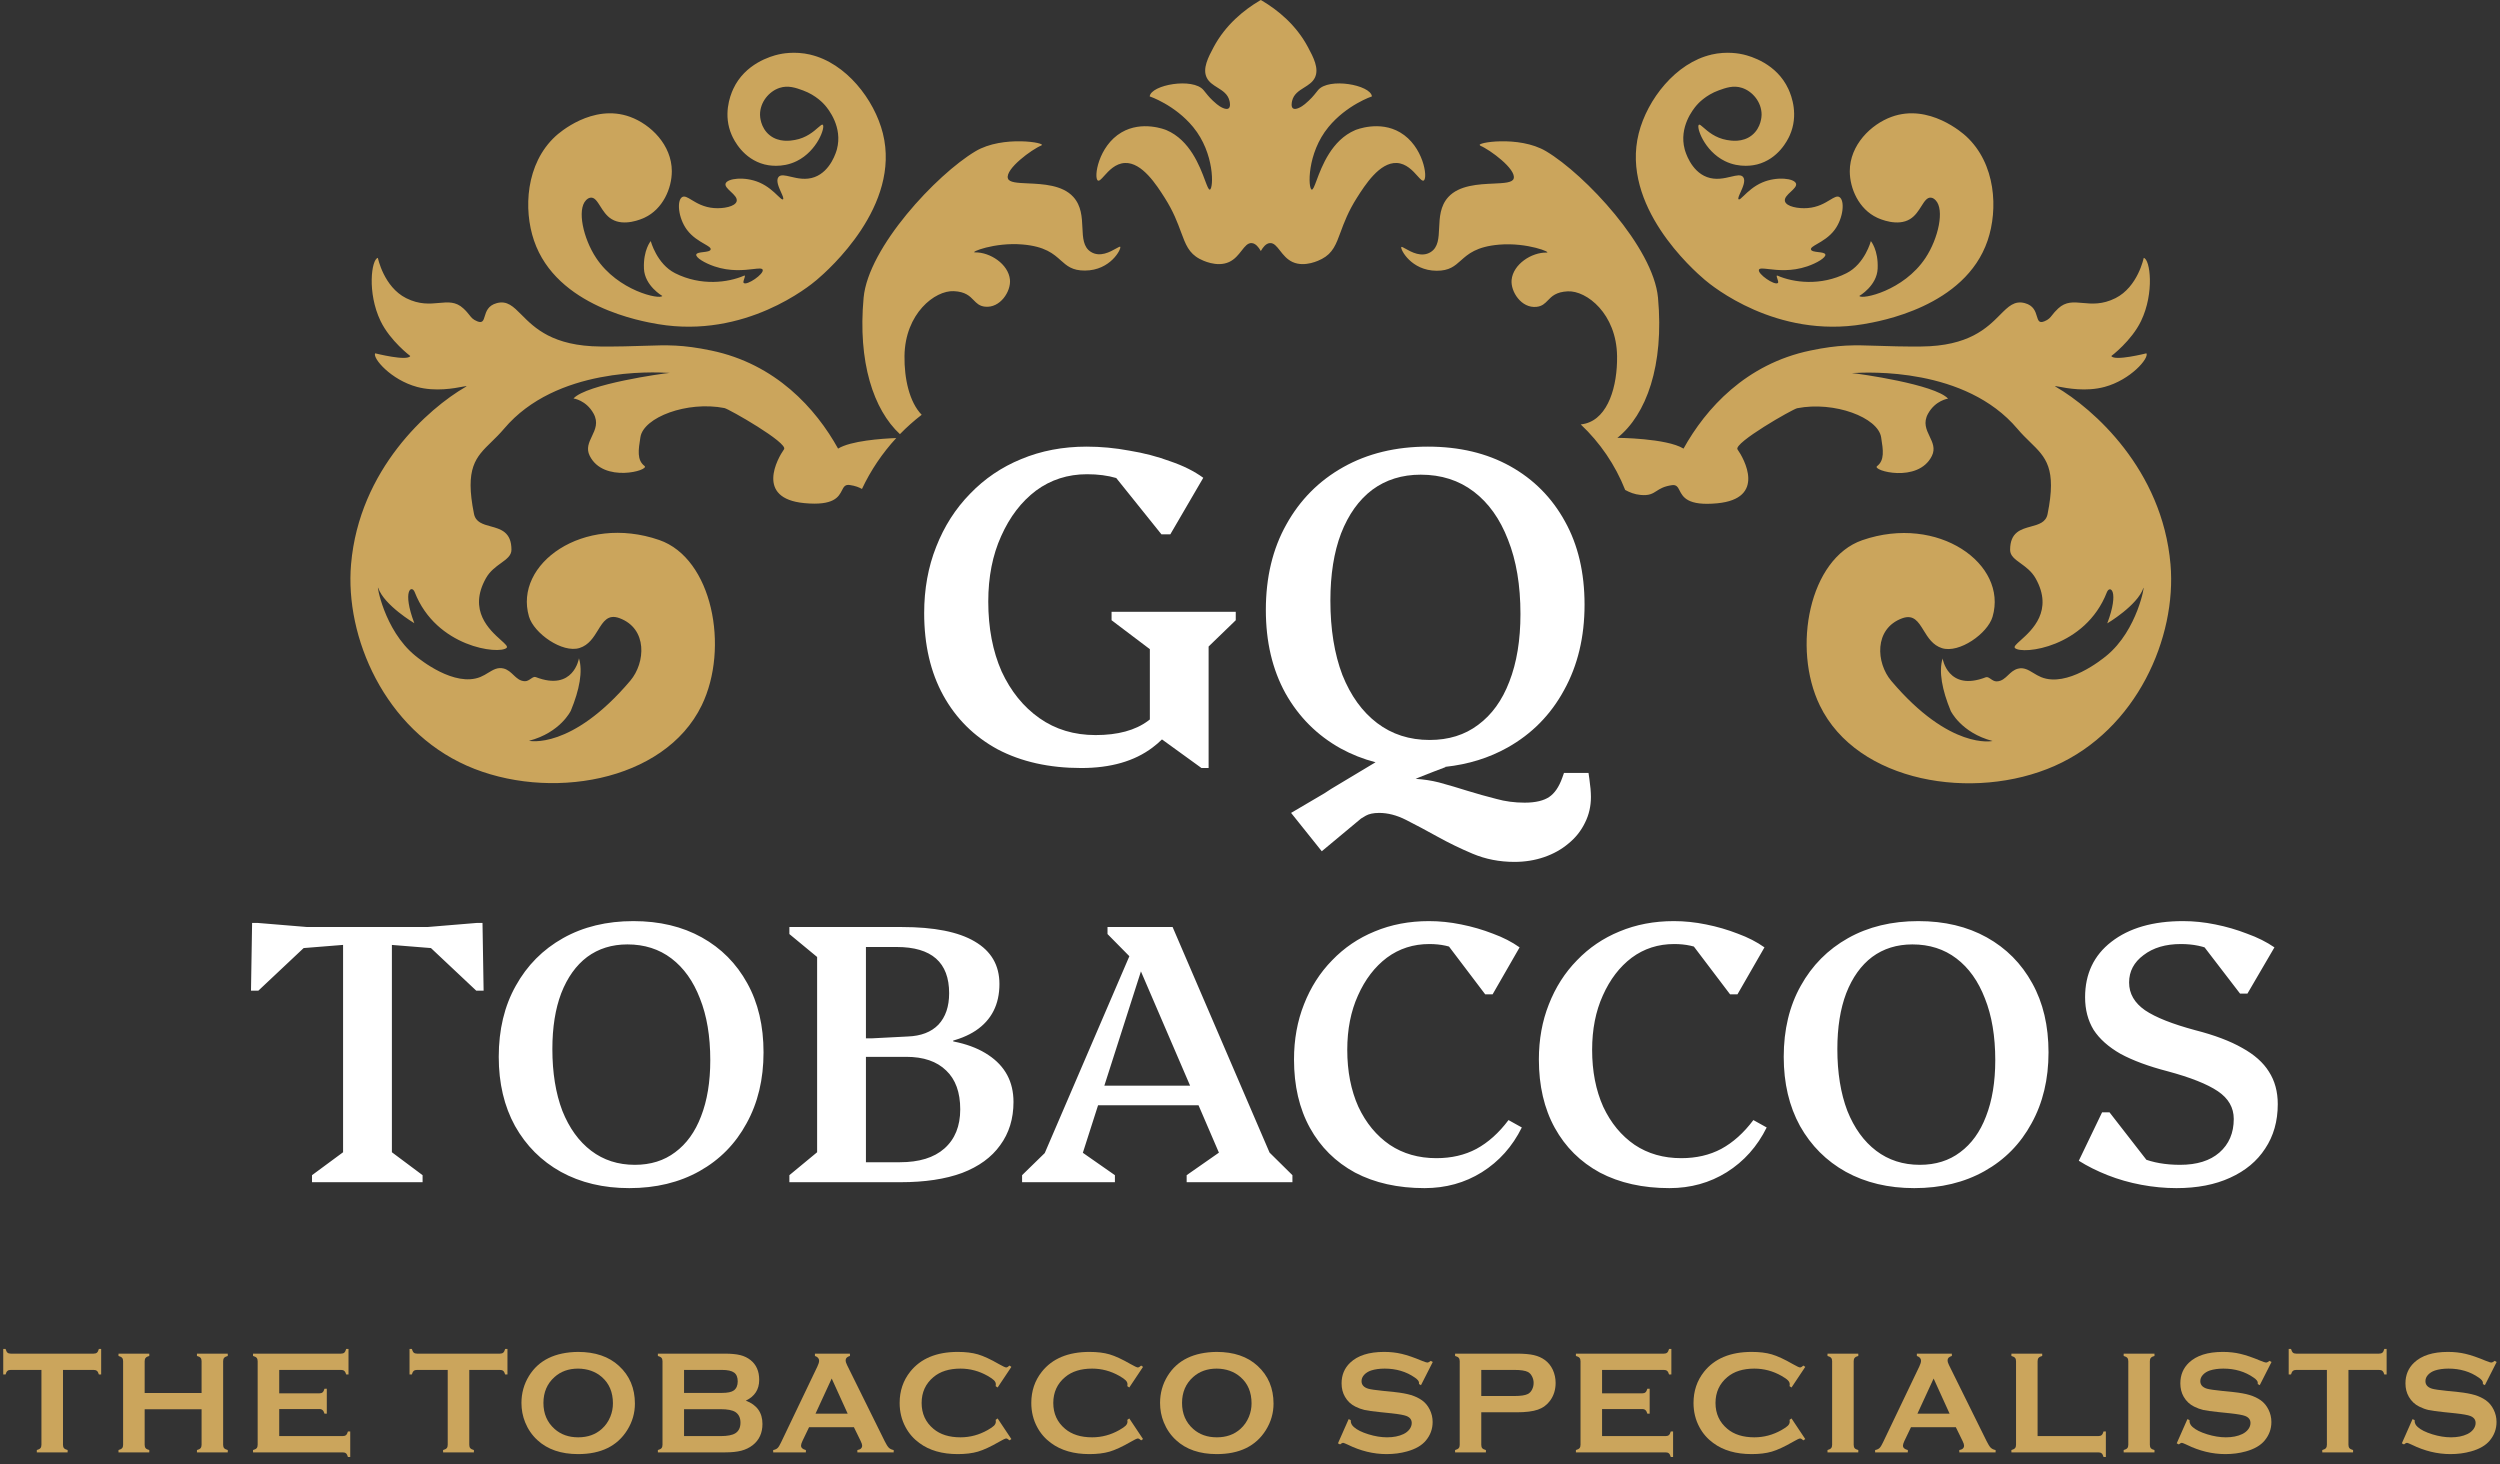 <svg width="169" height="99" viewBox="0 0 169 99" fill="none" xmlns="http://www.w3.org/2000/svg">
<rect x="0" y="0" width="169" height="99" fill="#333333" stroke="none"/>
<path d="M4.258 92.606V97.666C4.258 97.768 4.28 97.844 4.326 97.896C4.372 97.948 4.453 97.991 4.571 98.023V98.18H2.488V98.023C2.605 97.991 2.687 97.948 2.732 97.896C2.778 97.844 2.801 97.768 2.801 97.666V92.606H0.728C0.63 92.606 0.555 92.629 0.503 92.675C0.451 92.717 0.408 92.797 0.376 92.914H0.219V91.189H0.376C0.412 91.309 0.454 91.392 0.503 91.438C0.555 91.484 0.63 91.506 0.728 91.506H6.326C6.427 91.506 6.503 91.484 6.556 91.438C6.608 91.392 6.65 91.309 6.683 91.189H6.839V92.914H6.683C6.65 92.797 6.608 92.717 6.556 92.675C6.503 92.629 6.427 92.606 6.326 92.606H4.258Z" fill="#CBA55C"/>
<path d="M13.627 95.266H9.779V97.671C9.779 97.769 9.802 97.846 9.848 97.901C9.897 97.953 9.978 97.994 10.092 98.023V98.18H8.01V98.023C8.127 97.991 8.208 97.948 8.254 97.896C8.3 97.844 8.322 97.769 8.322 97.671V92.015C8.322 91.917 8.3 91.842 8.254 91.79C8.208 91.738 8.127 91.695 8.01 91.663V91.506H10.092V91.663C9.975 91.692 9.893 91.734 9.848 91.79C9.802 91.842 9.779 91.917 9.779 92.015V94.166H13.627V92.015C13.627 91.917 13.604 91.842 13.559 91.79C13.513 91.734 13.431 91.692 13.314 91.663V91.506H15.397V91.663C15.28 91.695 15.198 91.738 15.152 91.79C15.107 91.842 15.084 91.917 15.084 92.015V97.671C15.084 97.769 15.107 97.844 15.152 97.896C15.198 97.948 15.28 97.991 15.397 98.023V98.18H13.314V98.023C13.428 97.994 13.508 97.953 13.554 97.901C13.603 97.846 13.627 97.769 13.627 97.671V95.266Z" fill="#CBA55C"/>
<path d="M18.875 95.251V97.08H23.168C23.265 97.08 23.34 97.057 23.392 97.011C23.445 96.966 23.487 96.884 23.52 96.767H23.676V98.493H23.52C23.487 98.375 23.445 98.294 23.392 98.248C23.34 98.203 23.265 98.18 23.168 98.18H17.105V98.023C17.223 97.991 17.304 97.948 17.35 97.896C17.395 97.844 17.418 97.768 17.418 97.666V92.02C17.418 91.919 17.395 91.842 17.35 91.79C17.304 91.738 17.223 91.695 17.105 91.663V91.506H23.05C23.148 91.506 23.223 91.484 23.275 91.438C23.327 91.389 23.37 91.306 23.402 91.189H23.559V92.914H23.402C23.37 92.8 23.327 92.72 23.275 92.675C23.223 92.629 23.148 92.606 23.05 92.606H18.875V94.19H21.584C21.681 94.19 21.756 94.168 21.808 94.122C21.861 94.076 21.903 93.995 21.936 93.877H22.092V95.564H21.936C21.903 95.45 21.861 95.37 21.808 95.325C21.756 95.276 21.681 95.251 21.584 95.251H18.875Z" fill="#CBA55C"/>
<path d="M31.723 92.606V97.666C31.723 97.768 31.745 97.844 31.791 97.896C31.837 97.948 31.918 97.991 32.035 98.023V98.18H29.953V98.023C30.07 97.991 30.151 97.948 30.197 97.896C30.243 97.844 30.266 97.768 30.266 97.666V92.606H28.193C28.095 92.606 28.02 92.629 27.968 92.675C27.916 92.717 27.873 92.797 27.841 92.914H27.684V91.189H27.841C27.877 91.309 27.919 91.392 27.968 91.438C28.02 91.484 28.095 91.506 28.193 91.506H33.791C33.892 91.506 33.968 91.484 34.02 91.438C34.073 91.392 34.115 91.309 34.148 91.189H34.304V92.914H34.148C34.115 92.797 34.073 92.717 34.02 92.675C33.968 92.629 33.892 92.606 33.791 92.606H31.723Z" fill="#CBA55C"/>
<path d="M39.073 91.389C40.236 91.389 41.159 91.704 41.84 92.332C42.56 92.991 42.92 93.842 42.92 94.885C42.92 95.523 42.748 96.12 42.402 96.674C41.728 97.756 40.621 98.297 39.083 98.297C37.929 98.297 37.011 97.983 36.33 97.354C35.965 97.018 35.688 96.615 35.499 96.146C35.333 95.732 35.25 95.297 35.25 94.841C35.25 94.172 35.421 93.561 35.763 93.007C36.418 91.948 37.521 91.409 39.073 91.389ZM39.078 92.518C38.442 92.518 37.913 92.707 37.489 93.085C36.987 93.532 36.736 94.117 36.736 94.841C36.736 95.564 36.987 96.149 37.489 96.596C37.913 96.974 38.445 97.163 39.087 97.163C39.73 97.163 40.261 96.974 40.681 96.596C40.932 96.371 41.125 96.096 41.258 95.77C41.376 95.48 41.434 95.18 41.434 94.87C41.434 94.114 41.183 93.519 40.681 93.085C40.254 92.714 39.72 92.525 39.078 92.518Z" fill="#CBA55C"/>
<path d="M50.417 94.684C51.167 94.968 51.542 95.493 51.542 96.258C51.542 96.868 51.324 97.346 50.887 97.691C50.665 97.864 50.408 97.989 50.114 98.067C49.824 98.142 49.464 98.18 49.034 98.18H44.472V98.023C44.59 97.991 44.671 97.948 44.717 97.896C44.762 97.844 44.785 97.768 44.785 97.666V92.02C44.785 91.919 44.762 91.842 44.717 91.79C44.671 91.738 44.59 91.695 44.472 91.663V91.506H48.99C49.423 91.506 49.772 91.539 50.036 91.604C50.3 91.669 50.532 91.78 50.73 91.936C51.125 92.246 51.322 92.693 51.322 93.276C51.322 93.928 51.02 94.397 50.417 94.684ZM46.242 94.161H48.799C49.187 94.161 49.458 94.104 49.611 93.99C49.783 93.859 49.87 93.657 49.87 93.384C49.87 93.103 49.788 92.904 49.625 92.787C49.462 92.667 49.187 92.606 48.799 92.606H46.242V94.161ZM46.242 97.08H48.716C49.176 97.08 49.507 97.016 49.709 96.889C49.94 96.743 50.056 96.503 50.056 96.171C50.056 95.841 49.94 95.602 49.709 95.452C49.51 95.325 49.179 95.261 48.716 95.261H46.242V97.08Z" fill="#CBA55C"/>
<path d="M57.724 96.478H54.693L54.243 97.417C54.181 97.548 54.15 97.65 54.15 97.725C54.15 97.869 54.259 97.968 54.477 98.023V98.18H52.267V98.023C52.398 97.997 52.497 97.952 52.566 97.886C52.634 97.821 52.712 97.694 52.8 97.505L55.255 92.376C55.333 92.214 55.372 92.083 55.372 91.985C55.372 91.835 55.278 91.728 55.089 91.663V91.506H57.455V91.663C57.263 91.718 57.166 91.814 57.166 91.951C57.166 92.046 57.197 92.153 57.259 92.274L59.802 97.417C59.909 97.636 60.004 97.785 60.085 97.867C60.167 97.945 60.276 97.997 60.413 98.023V98.18H57.958V98.023C58.173 97.988 58.281 97.886 58.281 97.72C58.281 97.652 58.248 97.551 58.183 97.417L57.724 96.478ZM57.303 95.564L56.223 93.188L55.128 95.564H57.303Z" fill="#CBA55C"/>
<path d="M67.44 95.887L68.369 97.28L68.242 97.368C68.151 97.284 68.076 97.241 68.017 97.241C67.959 97.241 67.794 97.319 67.523 97.476C66.963 97.799 66.49 98.017 66.106 98.131C65.724 98.242 65.269 98.297 64.742 98.297C63.689 98.297 62.825 98.048 62.15 97.549C61.753 97.259 61.44 96.899 61.212 96.469C60.948 95.977 60.816 95.434 60.816 94.841C60.816 94.032 61.052 93.33 61.525 92.733C62.235 91.837 63.309 91.389 64.746 91.389C65.274 91.389 65.728 91.444 66.106 91.555C66.484 91.666 66.956 91.884 67.523 92.21C67.794 92.364 67.959 92.44 68.017 92.44C68.076 92.44 68.151 92.398 68.242 92.313L68.369 92.401L67.44 93.794L67.308 93.706C67.315 93.654 67.318 93.61 67.318 93.574C67.318 93.48 67.277 93.392 67.196 93.31C67.114 93.226 66.969 93.125 66.761 93.007C66.184 92.681 65.573 92.518 64.927 92.518C64.165 92.518 63.557 92.709 63.104 93.09C62.569 93.537 62.302 94.12 62.302 94.841C62.302 95.561 62.569 96.144 63.104 96.591C63.557 96.972 64.165 97.163 64.927 97.163C65.573 97.163 66.184 97 66.761 96.674C66.969 96.557 67.114 96.457 67.196 96.376C67.277 96.291 67.318 96.201 67.318 96.107C67.318 96.071 67.315 96.029 67.308 95.98L67.44 95.887Z" fill="#CBA55C"/>
<path d="M76.34 95.887L77.269 97.28L77.142 97.368C77.051 97.284 76.976 97.241 76.917 97.241C76.859 97.241 76.694 97.319 76.424 97.476C75.863 97.799 75.39 98.017 75.006 98.131C74.624 98.242 74.17 98.297 73.642 98.297C72.589 98.297 71.725 98.048 71.05 97.549C70.653 97.259 70.34 96.899 70.112 96.469C69.848 95.977 69.716 95.434 69.716 94.841C69.716 94.032 69.952 93.33 70.425 92.733C71.135 91.837 72.209 91.389 73.647 91.389C74.174 91.389 74.628 91.444 75.006 91.555C75.384 91.666 75.856 91.884 76.424 92.21C76.694 92.364 76.859 92.44 76.917 92.44C76.976 92.44 77.051 92.398 77.142 92.313L77.269 92.401L76.34 93.794L76.208 93.706C76.215 93.654 76.218 93.61 76.218 93.574C76.218 93.48 76.177 93.392 76.096 93.31C76.014 93.226 75.869 93.125 75.661 93.007C75.084 92.681 74.473 92.518 73.827 92.518C73.065 92.518 72.457 92.709 72.004 93.09C71.469 93.537 71.202 94.12 71.202 94.841C71.202 95.561 71.469 96.144 72.004 96.591C72.457 96.972 73.065 97.163 73.827 97.163C74.473 97.163 75.084 97 75.661 96.674C75.869 96.557 76.014 96.457 76.096 96.376C76.177 96.291 76.218 96.201 76.218 96.107C76.218 96.071 76.215 96.029 76.208 95.98L76.34 95.887Z" fill="#CBA55C"/>
<path d="M82.243 91.389C83.407 91.389 84.329 91.704 85.011 92.332C85.731 92.991 86.091 93.842 86.091 94.885C86.091 95.523 85.918 96.12 85.573 96.674C84.898 97.756 83.792 98.297 82.253 98.297C81.099 98.297 80.182 97.983 79.501 97.354C79.136 97.018 78.859 96.615 78.67 96.146C78.503 95.732 78.42 95.297 78.42 94.841C78.42 94.172 78.591 93.561 78.934 93.007C79.589 91.948 80.692 91.409 82.243 91.389ZM82.248 92.518C81.613 92.518 81.083 92.707 80.659 93.085C80.157 93.532 79.906 94.117 79.906 94.841C79.906 95.564 80.157 96.149 80.659 96.596C81.083 96.974 81.616 97.163 82.258 97.163C82.9 97.163 83.431 96.974 83.852 96.596C84.103 96.371 84.295 96.096 84.429 95.77C84.546 95.48 84.605 95.18 84.605 94.87C84.605 94.114 84.354 93.519 83.852 93.085C83.425 92.714 82.891 92.525 82.248 92.518Z" fill="#CBA55C"/>
<path d="M96.856 92.069L96.059 93.638L95.922 93.56C95.925 93.527 95.927 93.501 95.927 93.481C95.927 93.371 95.832 93.252 95.644 93.125C95.063 92.72 94.382 92.518 93.6 92.518C93.254 92.518 92.95 92.561 92.686 92.645C92.493 92.711 92.337 92.808 92.216 92.939C92.099 93.069 92.04 93.211 92.04 93.364C92.04 93.615 92.192 93.786 92.495 93.877C92.651 93.923 92.987 93.972 93.502 94.024L94.27 94.102C94.726 94.151 95.094 94.218 95.375 94.303C95.658 94.388 95.909 94.507 96.127 94.66C96.349 94.819 96.523 95.03 96.651 95.29C96.781 95.551 96.846 95.83 96.846 96.126C96.846 96.596 96.695 97.013 96.391 97.378C96.118 97.71 95.692 97.957 95.115 98.116C94.685 98.237 94.224 98.297 93.732 98.297C92.849 98.297 91.977 98.085 91.116 97.662C90.934 97.577 90.825 97.534 90.789 97.534C90.746 97.534 90.68 97.57 90.588 97.642L90.446 97.569L91.17 95.931L91.312 95.999C91.312 96.029 91.312 96.05 91.312 96.063C91.312 96.21 91.382 96.345 91.522 96.469C91.734 96.658 92.061 96.821 92.505 96.958C92.948 97.094 93.368 97.163 93.766 97.163C94.2 97.163 94.57 97.09 94.876 96.943C95.045 96.861 95.181 96.754 95.282 96.62C95.383 96.483 95.433 96.342 95.433 96.195C95.433 95.973 95.314 95.815 95.076 95.721C94.91 95.656 94.574 95.595 94.069 95.54L93.316 95.462C92.811 95.409 92.454 95.361 92.246 95.315C92.037 95.266 91.828 95.189 91.62 95.085C91.323 94.938 91.09 94.718 90.921 94.425C90.767 94.161 90.691 93.858 90.691 93.516C90.691 92.952 90.885 92.486 91.273 92.117C91.781 91.632 92.544 91.389 93.561 91.389C93.988 91.389 94.385 91.433 94.754 91.521C95.122 91.606 95.582 91.764 96.132 91.995C96.322 92.07 96.437 92.108 96.48 92.108C96.548 92.108 96.628 92.07 96.719 91.995L96.856 92.069Z" fill="#CBA55C"/>
<path d="M100.134 95.471V97.671C100.134 97.769 100.156 97.846 100.202 97.901C100.251 97.953 100.332 97.994 100.447 98.023V98.18H98.364V98.023C98.481 97.991 98.563 97.948 98.608 97.896C98.654 97.844 98.677 97.769 98.677 97.671V92.02C98.677 91.919 98.654 91.842 98.608 91.79C98.563 91.738 98.481 91.695 98.364 91.663V91.506H102.529C103.015 91.506 103.4 91.539 103.683 91.604C103.97 91.669 104.223 91.782 104.441 91.941C104.666 92.108 104.842 92.326 104.969 92.597C105.096 92.877 105.16 93.173 105.16 93.486C105.16 93.936 105.039 94.331 104.798 94.669C104.589 94.96 104.312 95.167 103.967 95.29C103.624 95.411 103.145 95.471 102.529 95.471H100.134ZM100.134 94.371H102.358C102.801 94.371 103.113 94.324 103.292 94.23C103.406 94.168 103.497 94.07 103.566 93.936C103.637 93.799 103.673 93.649 103.673 93.486C103.673 93.327 103.637 93.18 103.566 93.046C103.497 92.909 103.406 92.81 103.292 92.748C103.116 92.654 102.805 92.606 102.358 92.606H100.134V94.371Z" fill="#CBA55C"/>
<path d="M108.3 95.251V97.08H112.593C112.691 97.08 112.766 97.057 112.818 97.011C112.87 96.966 112.912 96.884 112.945 96.767H113.101V98.493H112.945C112.912 98.375 112.87 98.294 112.818 98.248C112.766 98.203 112.691 98.18 112.593 98.18H106.531V98.023C106.648 97.991 106.729 97.948 106.775 97.896C106.821 97.844 106.843 97.768 106.843 97.666V92.02C106.843 91.919 106.821 91.842 106.775 91.79C106.729 91.738 106.648 91.695 106.531 91.663V91.506H112.476C112.573 91.506 112.648 91.484 112.701 91.438C112.753 91.389 112.795 91.306 112.828 91.189H112.984V92.914H112.828C112.795 92.8 112.753 92.72 112.701 92.675C112.648 92.629 112.573 92.606 112.476 92.606H108.3V94.19H111.009C111.107 94.19 111.182 94.168 111.234 94.122C111.286 94.076 111.328 93.995 111.361 93.877H111.517V95.564H111.361C111.328 95.45 111.286 95.37 111.234 95.325C111.182 95.276 111.107 95.251 111.009 95.251H108.3Z" fill="#CBA55C"/>
<path d="M121.107 95.887L122.036 97.28L121.909 97.368C121.817 97.284 121.742 97.241 121.684 97.241C121.625 97.241 121.461 97.319 121.19 97.476C120.629 97.799 120.157 98.017 119.772 98.131C119.391 98.242 118.936 98.297 118.408 98.297C117.355 98.297 116.492 98.048 115.817 97.549C115.419 97.259 115.106 96.899 114.878 96.469C114.614 95.977 114.482 95.434 114.482 94.841C114.482 94.032 114.718 93.33 115.191 92.733C115.902 91.837 116.976 91.389 118.413 91.389C118.941 91.389 119.394 91.444 119.772 91.555C120.15 91.666 120.623 91.884 121.19 92.21C121.461 92.364 121.625 92.44 121.684 92.44C121.742 92.44 121.817 92.398 121.909 92.313L122.036 92.401L121.107 93.794L120.975 93.706C120.981 93.654 120.985 93.61 120.985 93.574C120.985 93.48 120.944 93.392 120.862 93.31C120.781 93.226 120.636 93.125 120.427 93.007C119.85 92.681 119.239 92.518 118.594 92.518C117.831 92.518 117.223 92.709 116.77 93.09C116.236 93.537 115.968 94.12 115.968 94.841C115.968 95.561 116.236 96.144 116.77 96.591C117.223 96.972 117.831 97.163 118.594 97.163C119.239 97.163 119.85 97 120.427 96.674C120.636 96.557 120.781 96.457 120.862 96.376C120.944 96.291 120.985 96.201 120.985 96.107C120.985 96.071 120.981 96.029 120.975 95.98L121.107 95.887Z" fill="#CBA55C"/>
<path d="M123.852 97.666V92.015C123.852 91.917 123.829 91.842 123.783 91.79C123.738 91.738 123.656 91.695 123.539 91.663V91.506H125.621V91.663C125.504 91.692 125.423 91.734 125.377 91.79C125.331 91.842 125.309 91.917 125.309 92.015V97.666C125.309 97.768 125.331 97.846 125.377 97.901C125.426 97.953 125.507 97.994 125.621 98.023V98.18H123.539V98.023C123.656 97.991 123.738 97.948 123.783 97.896C123.829 97.844 123.852 97.768 123.852 97.666Z" fill="#CBA55C"/>
<path d="M132.214 96.478H129.183L128.733 97.417C128.671 97.548 128.64 97.65 128.64 97.725C128.64 97.869 128.749 97.968 128.968 98.023V98.18H126.758V98.023C126.888 97.997 126.987 97.952 127.056 97.886C127.124 97.821 127.203 97.694 127.291 97.505L129.745 92.376C129.823 92.214 129.862 92.083 129.862 91.985C129.862 91.835 129.768 91.728 129.579 91.663V91.506H131.945V91.663C131.753 91.718 131.657 91.814 131.657 91.951C131.657 92.046 131.687 92.153 131.749 92.274L134.292 97.417C134.399 97.636 134.494 97.785 134.575 97.867C134.657 97.945 134.766 97.997 134.903 98.023V98.18H132.449V98.023C132.664 97.988 132.771 97.886 132.771 97.72C132.771 97.652 132.739 97.551 132.673 97.417L132.214 96.478ZM131.793 95.564L130.713 93.188L129.618 95.564H131.793Z" fill="#CBA55C"/>
<path d="M137.741 97.08H141.842C141.943 97.08 142.02 97.057 142.072 97.011C142.124 96.966 142.167 96.884 142.199 96.767H142.356V98.493H142.199C142.167 98.375 142.124 98.294 142.072 98.248C142.02 98.203 141.943 98.18 141.842 98.18H135.971V98.023C136.088 97.991 136.169 97.948 136.215 97.896C136.261 97.844 136.284 97.768 136.284 97.666V92.02C136.284 91.919 136.261 91.842 136.215 91.79C136.169 91.738 136.088 91.695 135.971 91.663V91.506H138.053V91.663C137.936 91.692 137.855 91.734 137.809 91.79C137.763 91.842 137.741 91.919 137.741 92.02V97.08Z" fill="#CBA55C"/>
<path d="M143.873 97.666V92.015C143.873 91.917 143.851 91.842 143.805 91.79C143.759 91.738 143.678 91.695 143.56 91.663V91.506H145.643V91.663C145.526 91.692 145.444 91.734 145.399 91.79C145.353 91.842 145.33 91.917 145.33 92.015V97.666C145.33 97.768 145.353 97.846 145.399 97.901C145.448 97.953 145.529 97.994 145.643 98.023V98.18H143.56V98.023C143.678 97.991 143.759 97.948 143.805 97.896C143.851 97.844 143.873 97.768 143.873 97.666Z" fill="#CBA55C"/>
<path d="M153.556 92.069L152.759 93.638L152.622 93.56C152.625 93.527 152.627 93.501 152.627 93.481C152.627 93.371 152.532 93.252 152.343 93.125C151.763 92.72 151.082 92.518 150.3 92.518C149.954 92.518 149.649 92.561 149.385 92.645C149.193 92.711 149.037 92.808 148.916 92.939C148.799 93.069 148.74 93.211 148.74 93.364C148.74 93.615 148.892 93.786 149.195 93.877C149.351 93.923 149.687 93.972 150.202 94.024L150.969 94.102C151.426 94.151 151.794 94.218 152.074 94.303C152.358 94.388 152.609 94.507 152.827 94.66C153.049 94.819 153.223 95.03 153.35 95.29C153.481 95.551 153.546 95.83 153.546 96.126C153.546 96.596 153.394 97.013 153.091 97.378C152.818 97.71 152.392 97.957 151.815 98.116C151.385 98.237 150.924 98.297 150.432 98.297C149.548 98.297 148.676 98.085 147.816 97.662C147.633 97.577 147.524 97.534 147.488 97.534C147.446 97.534 147.379 97.57 147.288 97.642L147.146 97.569L147.87 95.931L148.012 95.999C148.012 96.029 148.012 96.05 148.012 96.063C148.012 96.21 148.082 96.345 148.222 96.469C148.434 96.658 148.761 96.821 149.204 96.958C149.648 97.094 150.068 97.163 150.466 97.163C150.899 97.163 151.269 97.09 151.576 96.943C151.745 96.861 151.88 96.754 151.981 96.62C152.083 96.483 152.133 96.342 152.133 96.195C152.133 95.973 152.014 95.815 151.776 95.721C151.61 95.656 151.274 95.595 150.769 95.54L150.016 95.462C149.511 95.409 149.154 95.361 148.945 95.315C148.737 95.266 148.528 95.189 148.32 95.085C148.023 94.938 147.79 94.718 147.62 94.425C147.467 94.161 147.391 93.858 147.391 93.516C147.391 92.952 147.585 92.486 147.972 92.117C148.481 91.632 149.244 91.389 150.26 91.389C150.687 91.389 151.085 91.433 151.453 91.521C151.822 91.606 152.281 91.764 152.832 91.995C153.021 92.07 153.137 92.108 153.179 92.108C153.248 92.108 153.328 92.07 153.419 91.995L153.556 92.069Z" fill="#CBA55C"/>
<path d="M158.755 92.606V97.666C158.755 97.768 158.778 97.844 158.823 97.896C158.869 97.948 158.95 97.991 159.068 98.023V98.18H156.985V98.023C157.102 97.991 157.184 97.948 157.229 97.896C157.275 97.844 157.298 97.768 157.298 97.666V92.606H155.225C155.127 92.606 155.052 92.629 155 92.675C154.948 92.717 154.905 92.797 154.873 92.914H154.716V91.189H154.873C154.909 91.309 154.951 91.392 155 91.438C155.052 91.484 155.127 91.506 155.225 91.506H160.823C160.924 91.506 161.001 91.484 161.053 91.438C161.105 91.392 161.147 91.309 161.18 91.189H161.336V92.914H161.18C161.147 92.797 161.105 92.717 161.053 92.675C161.001 92.629 160.924 92.606 160.823 92.606H158.755Z" fill="#CBA55C"/>
<path d="M168.775 92.069L167.978 93.638L167.841 93.56C167.844 93.527 167.846 93.501 167.846 93.481C167.846 93.371 167.751 93.252 167.562 93.125C166.982 92.72 166.301 92.518 165.518 92.518C165.173 92.518 164.868 92.561 164.604 92.645C164.412 92.711 164.255 92.808 164.135 92.939C164.017 93.069 163.959 93.211 163.959 93.364C163.959 93.615 164.11 93.786 164.413 93.877C164.57 93.923 164.906 93.972 165.421 94.024L166.188 94.102C166.644 94.151 167.013 94.218 167.293 94.303C167.577 94.388 167.828 94.507 168.046 94.66C168.268 94.819 168.442 95.03 168.569 95.29C168.7 95.551 168.765 95.83 168.765 96.126C168.765 96.596 168.613 97.013 168.31 97.378C168.036 97.71 167.611 97.957 167.034 98.116C166.604 98.237 166.143 98.297 165.65 98.297C164.767 98.297 163.895 98.085 163.035 97.662C162.852 97.577 162.743 97.534 162.707 97.534C162.665 97.534 162.598 97.57 162.507 97.642L162.365 97.569L163.088 95.931L163.23 95.999C163.23 96.029 163.23 96.05 163.23 96.063C163.23 96.21 163.3 96.345 163.441 96.469C163.652 96.658 163.98 96.821 164.423 96.958C164.866 97.094 165.287 97.163 165.685 97.163C166.118 97.163 166.488 97.09 166.794 96.943C166.964 96.861 167.099 96.754 167.2 96.62C167.301 96.483 167.352 96.342 167.352 96.195C167.352 95.973 167.233 95.815 166.995 95.721C166.829 95.656 166.493 95.595 165.988 95.54L165.235 95.462C164.73 95.409 164.373 95.361 164.164 95.315C163.955 95.266 163.747 95.189 163.538 95.085C163.242 94.938 163.009 94.718 162.839 94.425C162.686 94.161 162.609 93.858 162.609 93.516C162.609 92.952 162.803 92.486 163.191 92.117C163.7 91.632 164.462 91.389 165.479 91.389C165.906 91.389 166.304 91.433 166.672 91.521C167.041 91.606 167.5 91.764 168.051 91.995C168.24 92.07 168.356 92.108 168.398 92.108C168.466 92.108 168.546 92.07 168.638 91.995L168.775 92.069Z" fill="#CBA55C"/>
<path d="M21.092 79.917V79.442L23.192 77.892V62.967L24.542 63.767L17.692 64.317V62.667H31.967V64.317L25.117 63.767L26.492 62.967V77.892L28.567 79.442V79.917H21.092ZM16.967 66.967L17.042 62.392H17.442L20.767 62.667L20.842 63.792L17.467 66.967H16.967ZM32.192 66.967L28.817 63.792L28.892 62.667L32.217 62.392H32.617L32.692 66.967H32.192ZM42.54 80.317C40.79 80.317 39.248 79.95 37.915 79.217C36.598 78.484 35.565 77.45 34.815 76.117C34.082 74.784 33.715 73.225 33.715 71.442C33.715 69.609 34.098 68.009 34.865 66.642C35.632 65.259 36.698 64.184 38.065 63.417C39.432 62.65 41.015 62.267 42.815 62.267C44.582 62.267 46.123 62.634 47.44 63.367C48.757 64.1 49.782 65.134 50.515 66.467C51.248 67.784 51.615 69.342 51.615 71.142C51.615 72.959 51.232 74.559 50.465 75.942C49.715 77.325 48.657 78.4 47.29 79.167C45.923 79.934 44.34 80.317 42.54 80.317ZM42.915 78.742C43.982 78.742 44.89 78.459 45.64 77.892C46.407 77.325 46.99 76.517 47.39 75.467C47.807 74.4 48.015 73.134 48.015 71.667C48.015 70.05 47.782 68.659 47.315 67.492C46.865 66.325 46.223 65.425 45.39 64.792C44.557 64.159 43.565 63.842 42.415 63.842C41.365 63.842 40.457 64.125 39.69 64.692C38.94 65.259 38.357 66.075 37.94 67.142C37.54 68.192 37.34 69.45 37.34 70.917C37.34 72.517 37.565 73.909 38.015 75.092C38.482 76.259 39.132 77.159 39.965 77.792C40.798 78.425 41.782 78.742 42.915 78.742ZM57.287 79.917V78.567H60.837C62.137 78.567 63.137 78.259 63.837 77.642C64.554 77.009 64.912 76.125 64.912 74.992C64.912 73.842 64.595 72.967 63.962 72.367C63.329 71.75 62.429 71.442 61.262 71.442H57.537V70.192H62.037C64.104 70.192 65.695 70.567 66.812 71.317C67.945 72.067 68.512 73.125 68.512 74.492C68.512 75.625 68.212 76.6 67.612 77.417C67.029 78.234 66.17 78.859 65.037 79.292C63.904 79.709 62.52 79.917 60.887 79.917H57.287ZM53.362 79.917V79.442L55.237 77.892V64.692L53.362 63.142V62.667H58.537V79.917H53.362ZM63.387 70.692V69.892H64.437V70.692H63.387ZM57.962 70.717V70.242L61.362 70.067C62.262 70.034 62.954 69.767 63.437 69.267C63.92 68.75 64.162 68.042 64.162 67.142C64.162 65.059 62.979 64.017 60.612 64.017H56.887V62.667H60.962C63.145 62.667 64.787 62.992 65.887 63.642C67.004 64.292 67.562 65.25 67.562 66.517C67.562 67.9 67.029 68.95 65.962 69.667C64.912 70.367 63.337 70.717 61.237 70.717H57.962ZM69.093 79.917V79.442L71.143 77.442L69.918 79.592L77.193 62.667H79.268L86.543 79.592L85.318 77.417L87.368 79.442V79.917H80.218V79.442L83.118 77.417V79.592L76.568 64.367H77.543L72.668 79.592L72.468 77.417L75.368 79.442V79.917H69.093ZM73.368 74.717V73.392H82.418V74.717H73.368ZM76.693 64.992L74.868 63.142V62.667H77.718L76.693 64.992ZM96.3 80.317C94.5 80.317 92.933 79.967 91.6 79.267C90.283 78.55 89.266 77.542 88.55 76.242C87.833 74.942 87.475 73.4 87.475 71.617C87.475 70.267 87.7 69.025 88.15 67.892C88.6 66.742 89.233 65.75 90.05 64.917C90.867 64.067 91.825 63.417 92.925 62.967C94.041 62.5 95.266 62.267 96.6 62.267C97.317 62.267 98.041 62.342 98.775 62.492C99.525 62.642 100.242 62.85 100.925 63.117C101.608 63.367 102.208 63.675 102.725 64.042L100.9 67.217H100.4L97.35 63.192H100.025V65.592C99.325 64.409 98.192 63.817 96.625 63.817C95.541 63.817 94.583 64.125 93.75 64.742C92.933 65.359 92.283 66.209 91.8 67.292C91.317 68.359 91.075 69.584 91.075 70.967C91.075 72.417 91.325 73.7 91.825 74.817C92.341 75.917 93.05 76.775 93.95 77.392C94.85 77.992 95.9 78.292 97.1 78.292C98.117 78.292 99.016 78.084 99.8 77.667C100.6 77.234 101.325 76.584 101.975 75.717L102.875 76.217C102.242 77.5 101.342 78.509 100.175 79.242C99.025 79.959 97.733 80.317 96.3 80.317ZM112.853 80.317C111.053 80.317 109.486 79.967 108.153 79.267C106.836 78.55 105.819 77.542 105.103 76.242C104.386 74.942 104.028 73.4 104.028 71.617C104.028 70.267 104.253 69.025 104.703 67.892C105.153 66.742 105.786 65.75 106.603 64.917C107.419 64.067 108.378 63.417 109.478 62.967C110.594 62.5 111.819 62.267 113.153 62.267C113.869 62.267 114.594 62.342 115.328 62.492C116.078 62.642 116.794 62.85 117.478 63.117C118.161 63.367 118.761 63.675 119.278 64.042L117.453 67.217H116.953L113.903 63.192H116.578V65.592C115.878 64.409 114.744 63.817 113.178 63.817C112.094 63.817 111.136 64.125 110.303 64.742C109.486 65.359 108.836 66.209 108.353 67.292C107.869 68.359 107.628 69.584 107.628 70.967C107.628 72.417 107.878 73.7 108.378 74.817C108.894 75.917 109.603 76.775 110.503 77.392C111.403 77.992 112.453 78.292 113.653 78.292C114.669 78.292 115.569 78.084 116.353 77.667C117.153 77.234 117.878 76.584 118.528 75.717L119.428 76.217C118.794 77.5 117.894 78.509 116.728 79.242C115.578 79.959 114.286 80.317 112.853 80.317ZM129.405 80.317C127.655 80.317 126.114 79.95 124.78 79.217C123.464 78.484 122.43 77.45 121.68 76.117C120.947 74.784 120.58 73.225 120.58 71.442C120.58 69.609 120.964 68.009 121.73 66.642C122.497 65.259 123.564 64.184 124.93 63.417C126.297 62.65 127.88 62.267 129.68 62.267C131.447 62.267 132.989 62.634 134.305 63.367C135.622 64.1 136.647 65.134 137.38 66.467C138.114 67.784 138.48 69.342 138.48 71.142C138.48 72.959 138.097 74.559 137.33 75.942C136.58 77.325 135.522 78.4 134.155 79.167C132.789 79.934 131.205 80.317 129.405 80.317ZM129.78 78.742C130.847 78.742 131.755 78.459 132.505 77.892C133.272 77.325 133.855 76.517 134.255 75.467C134.672 74.4 134.88 73.134 134.88 71.667C134.88 70.05 134.647 68.659 134.18 67.492C133.73 66.325 133.089 65.425 132.255 64.792C131.422 64.159 130.43 63.842 129.28 63.842C128.23 63.842 127.322 64.125 126.555 64.692C125.805 65.259 125.222 66.075 124.805 67.142C124.405 68.192 124.205 69.45 124.205 70.917C124.205 72.517 124.43 73.909 124.88 75.092C125.347 76.259 125.997 77.159 126.83 77.792C127.664 78.425 128.647 78.742 129.78 78.742ZM147.127 80.317C146.343 80.317 145.552 80.242 144.752 80.092C143.952 79.942 143.193 79.725 142.477 79.442C141.76 79.159 141.11 78.834 140.527 78.467L142.102 75.192H142.602L145.827 79.342H143.227V76.942C143.56 77.525 144.085 77.975 144.802 78.292C145.535 78.592 146.393 78.742 147.377 78.742C148.51 78.742 149.393 78.467 150.027 77.917C150.677 77.35 151.002 76.592 151.002 75.642C151.002 74.875 150.643 74.25 149.927 73.767C149.21 73.284 148.077 72.834 146.527 72.417C145.243 72.084 144.185 71.692 143.352 71.242C142.535 70.775 141.927 70.234 141.527 69.617C141.143 68.984 140.952 68.25 140.952 67.417C140.952 65.834 141.543 64.584 142.727 63.667C143.927 62.734 145.543 62.267 147.577 62.267C148.293 62.267 149.018 62.342 149.752 62.492C150.502 62.642 151.218 62.85 151.902 63.117C152.602 63.367 153.218 63.675 153.752 64.042L151.927 67.167H151.427L148.377 63.192H151.152L151.052 65.592C150.702 65.009 150.218 64.567 149.602 64.267C148.985 63.967 148.26 63.817 147.427 63.817C146.393 63.817 145.552 64.067 144.902 64.567C144.252 65.05 143.927 65.667 143.927 66.417C143.927 67.167 144.285 67.792 145.002 68.292C145.718 68.775 146.852 69.225 148.402 69.642C149.702 69.975 150.76 70.375 151.577 70.842C152.393 71.292 152.993 71.825 153.377 72.442C153.777 73.059 153.977 73.792 153.977 74.642C153.977 75.792 153.693 76.792 153.127 77.642C152.577 78.492 151.785 79.15 150.752 79.617C149.735 80.084 148.527 80.317 147.127 80.317Z" fill="white"/>
<path d="M67.439 50.654C69.043 51.497 70.929 51.918 73.096 51.918C75.082 51.918 76.686 51.457 77.91 50.534C78.138 50.364 78.352 50.181 78.549 49.984L81.22 51.918H81.702V43.703L83.537 41.928V41.356H75.142V41.928L77.73 43.884V48.635C77.69 48.667 77.65 48.698 77.609 48.728C76.747 49.37 75.563 49.691 74.059 49.691C72.614 49.691 71.35 49.31 70.267 48.548C69.184 47.786 68.331 46.732 67.709 45.388C67.108 44.024 66.807 42.45 66.807 40.664C66.807 38.999 67.097 37.525 67.679 36.241C68.261 34.937 69.043 33.914 70.026 33.171C71.029 32.429 72.183 32.058 73.487 32.058C74.219 32.058 74.876 32.143 75.458 32.314L78.512 36.12H79.114L81.341 32.299C80.739 31.857 79.996 31.486 79.114 31.185C78.251 30.864 77.328 30.624 76.346 30.463C75.383 30.283 74.42 30.192 73.457 30.192C71.852 30.192 70.377 30.473 69.033 31.035C67.709 31.577 66.556 32.359 65.573 33.382C64.59 34.385 63.828 35.579 63.286 36.963C62.744 38.327 62.474 39.822 62.474 41.446C62.474 43.593 62.905 45.449 63.767 47.013C64.63 48.578 65.854 49.792 67.439 50.654Z" fill="white"/>
<path fill-rule="evenodd" clip-rule="evenodd" d="M92.987 51.529C92.148 51.31 91.361 50.998 90.626 50.594C89.041 49.711 87.797 48.468 86.895 46.863C86.012 45.258 85.571 43.382 85.571 41.236C85.571 39.029 86.032 37.103 86.955 35.458C87.878 33.793 89.162 32.499 90.807 31.577C92.451 30.654 94.357 30.192 96.524 30.192C98.65 30.192 100.506 30.634 102.091 31.516C103.675 32.399 104.909 33.643 105.792 35.248C106.675 36.833 107.116 38.708 107.116 40.875C107.116 43.061 106.654 44.987 105.732 46.652C104.829 48.317 103.555 49.611 101.91 50.534C100.659 51.236 99.257 51.671 97.705 51.839L97.709 51.861C97.468 51.954 97.209 52.053 96.933 52.156C96.563 52.299 96.244 52.424 95.976 52.531C95.879 52.573 95.787 52.612 95.698 52.651C96.241 52.684 96.763 52.764 97.264 52.89L97.273 52.892C97.941 53.075 98.591 53.266 99.225 53.467C99.863 53.663 100.501 53.842 101.138 54.003L101.149 54.006C101.752 54.175 102.39 54.26 103.065 54.26C103.831 54.26 104.367 54.115 104.723 53.876C105.074 53.641 105.383 53.222 105.617 52.556L105.724 52.252H107.384L107.44 52.642C107.475 52.885 107.502 53.111 107.52 53.32C107.537 53.527 107.547 53.713 107.547 53.874C107.547 54.501 107.413 55.086 107.142 55.623C106.876 56.169 106.505 56.635 106.032 57.019C105.561 57.419 105.01 57.725 104.386 57.94C103.756 58.157 103.086 58.264 102.377 58.264C101.37 58.264 100.426 58.081 99.55 57.712C98.72 57.362 97.924 56.975 97.161 56.551C96.418 56.138 95.71 55.761 95.036 55.42C94.411 55.104 93.81 54.953 93.229 54.953C92.82 54.953 92.53 55.027 92.331 55.139C92.218 55.203 92.11 55.267 92.006 55.334L89.352 57.545L87.277 54.952L89.538 53.622C89.805 53.439 90.127 53.238 90.5 53.021L92.987 51.529ZM104.976 54.254C104.976 54.254 104.976 54.254 104.976 54.254V54.254ZM99.924 48.999C99.021 49.681 97.928 50.022 96.644 50.022C95.28 50.022 94.097 49.641 93.094 48.879C92.09 48.117 91.308 47.033 90.746 45.629C90.205 44.205 89.934 42.53 89.934 40.604C89.934 38.839 90.175 37.324 90.656 36.06C91.158 34.776 91.86 33.793 92.763 33.111C93.685 32.429 94.779 32.088 96.042 32.088C97.427 32.088 98.62 32.469 99.623 33.232C100.626 33.994 101.399 35.077 101.94 36.481C102.502 37.886 102.783 39.561 102.783 41.507C102.783 43.272 102.532 44.797 102.031 46.08C101.549 47.344 100.847 48.317 99.924 48.999Z" fill="white"/>
<path fill-rule="evenodd" clip-rule="evenodd" d="M96.244 12.203C96.15 12.258 96.012 12.105 95.821 11.893C95.511 11.547 95.059 11.045 94.419 11.018C93.257 10.966 92.278 12.505 91.726 13.372C91.14 14.294 90.858 15.058 90.626 15.685C90.317 16.524 90.099 17.115 89.362 17.503C89.189 17.596 88.213 18.09 87.385 17.716C86.996 17.54 86.745 17.219 86.529 16.943C86.304 16.655 86.116 16.414 85.845 16.433C85.576 16.451 85.374 16.723 85.251 16.939C85.244 16.951 85.238 16.964 85.232 16.973C85.229 16.968 85.226 16.963 85.223 16.958C85.221 16.954 85.219 16.95 85.217 16.946L85.213 16.939C85.086 16.723 84.885 16.451 84.615 16.433C84.347 16.414 84.16 16.654 83.935 16.942C83.719 17.218 83.469 17.539 83.078 17.716C82.251 18.09 81.272 17.596 81.098 17.503C80.364 17.115 80.145 16.524 79.835 15.685C79.604 15.059 79.321 14.293 78.734 13.371C78.182 12.504 77.203 10.966 76.045 11.018C75.402 11.045 74.949 11.548 74.639 11.893C74.448 12.105 74.311 12.258 74.216 12.203C73.919 12.027 74.244 9.87 75.812 8.951C77.21 8.13 78.778 8.766 78.849 8.796C80.443 9.473 81.106 11.244 81.461 12.195C81.609 12.589 81.703 12.842 81.789 12.817C82.04 12.743 82.121 10.364 80.655 8.587C79.419 7.084 77.718 6.516 77.718 6.516C77.814 5.73 80.643 5.23 81.359 6.091C81.409 6.151 81.454 6.207 81.498 6.262C81.684 6.495 81.844 6.695 82.251 7.038C82.49 7.238 82.886 7.454 83.057 7.325C83.205 7.211 83.131 6.887 83.115 6.825C83.008 6.363 82.654 6.141 82.301 5.92C82.016 5.741 81.731 5.563 81.579 5.258C81.269 4.641 81.681 3.866 82.04 3.19C82.849 1.672 84.095 0.673 85.145 0.049C85.176 0.031 85.204 0.015 85.232 7.10457e-05L85.232 0C85.253 0.011 85.272 0.023 85.293 0.036L85.316 0.049C86.366 0.673 87.615 1.672 88.42 3.19C88.783 3.866 89.192 4.64 88.882 5.258C88.729 5.563 88.445 5.741 88.159 5.92C87.807 6.141 87.453 6.363 87.345 6.825L87.343 6.837C87.325 6.92 87.263 7.217 87.404 7.325C87.574 7.454 87.971 7.238 88.21 7.038C88.625 6.688 88.786 6.486 88.976 6.247C89.016 6.197 89.057 6.145 89.102 6.091C89.818 5.23 92.647 5.73 92.743 6.516C92.743 6.516 91.042 7.084 89.805 8.587C88.343 10.364 88.42 12.743 88.671 12.817C88.759 12.842 88.854 12.588 89.002 12.191C89.358 11.239 90.02 9.472 91.612 8.796C91.683 8.766 93.254 8.13 94.648 8.951C96.216 9.87 96.542 12.027 96.244 12.203ZM59.681 9.012C59.105 6.72 57.181 4.255 54.779 3.696L54.782 3.693C53.701 3.44 52.793 3.641 52.623 3.681C52.111 3.798 50.358 4.298 49.564 6.02C49.335 6.516 48.873 7.787 49.468 9.139C49.614 9.469 50.237 10.746 51.684 11.117C51.857 11.16 52.84 11.394 53.862 10.888C55.263 10.197 55.802 8.58 55.619 8.435C55.566 8.394 55.465 8.483 55.303 8.625L55.303 8.625C55.006 8.886 54.504 9.327 53.729 9.463C53.447 9.512 52.66 9.648 52.028 9.139C51.392 8.627 51.377 7.837 51.377 7.75C51.377 6.902 51.987 6.174 52.697 5.942C53.28 5.749 53.802 5.938 54.278 6.11L54.283 6.112C55.163 6.433 55.675 7.004 55.774 7.121C55.997 7.38 56.976 8.587 56.576 10.089C56.536 10.24 56.164 11.567 55.067 11.971C54.477 12.19 53.902 12.053 53.45 11.946C53.064 11.854 52.767 11.784 52.623 11.971C52.442 12.206 52.647 12.659 52.804 13.008L52.804 13.008C52.909 13.241 52.994 13.428 52.929 13.474C52.872 13.514 52.758 13.403 52.578 13.23C52.312 12.973 51.902 12.578 51.324 12.332C50.339 11.913 49.168 12.055 49.05 12.409C48.995 12.58 49.193 12.764 49.4 12.958C49.624 13.167 49.859 13.387 49.797 13.61C49.697 13.964 48.904 14.116 48.269 14.066C47.575 14.014 47.099 13.725 46.752 13.515C46.469 13.343 46.271 13.223 46.109 13.326C45.747 13.554 45.84 14.727 46.435 15.532C46.791 16.013 47.274 16.291 47.617 16.489C47.886 16.644 48.07 16.75 48.04 16.865C48.01 16.985 47.774 17.014 47.542 17.042H47.542C47.316 17.069 47.093 17.096 47.067 17.207C47.02 17.408 47.628 17.781 48.291 18.006C49.359 18.37 50.306 18.26 50.903 18.191C51.277 18.147 51.514 18.119 51.557 18.235C51.662 18.515 50.497 19.318 50.277 19.13C50.227 19.088 50.271 18.955 50.311 18.836C50.355 18.706 50.392 18.594 50.296 18.636C49.224 19.102 47.389 19.352 45.632 18.466C44.396 17.84 43.99 16.297 43.99 16.297C43.99 16.297 43.476 16.902 43.531 18.161C43.581 19.321 44.771 20.006 44.771 20.006C44.61 20.271 41.775 19.666 40.3 17.439C39.423 16.115 38.998 14.168 39.612 13.539L39.615 13.535C39.672 13.479 39.779 13.372 39.934 13.36C40.197 13.339 40.368 13.611 40.576 13.939C40.767 14.242 40.989 14.594 41.341 14.81C42.187 15.331 43.367 14.81 43.572 14.714C44.805 14.137 45.415 12.743 45.415 11.573C45.412 9.796 43.987 8.411 42.602 7.902C40.055 6.967 37.749 9.025 37.554 9.207C35.531 11.07 35.382 14.159 36.098 16.26C37.623 20.749 43.419 21.731 44.487 21.912L44.492 21.913C50.379 22.903 54.736 19.327 55.216 18.917C56.028 18.229 60.911 13.909 59.681 9.012ZM115.681 3.696C113.28 4.255 111.356 6.72 110.779 9.012C109.549 13.909 114.433 18.229 115.244 18.917C115.725 19.327 120.081 22.903 125.969 21.913L125.973 21.912C127.041 21.731 132.837 20.749 134.363 16.26C135.078 14.159 134.93 11.07 132.906 9.207C132.711 9.025 130.406 6.967 127.859 7.902C126.474 8.411 125.048 9.796 125.045 11.573C125.045 12.743 125.656 14.137 126.889 14.714C127.093 14.81 128.274 15.331 129.12 14.81C129.472 14.594 129.694 14.242 129.885 13.939C130.092 13.611 130.264 13.339 130.527 13.36C130.681 13.372 130.789 13.479 130.845 13.535L130.849 13.539C131.462 14.168 131.038 16.115 130.161 17.439C128.686 19.666 125.851 20.271 125.69 20.006C125.69 20.006 126.88 19.321 126.929 18.161C126.985 16.902 126.471 16.297 126.471 16.297C126.471 16.297 126.065 17.84 124.828 18.466C123.071 19.352 121.237 19.102 120.165 18.636C120.068 18.594 120.106 18.706 120.149 18.836L120.149 18.836C120.189 18.955 120.234 19.088 120.184 19.13C119.964 19.318 118.799 18.515 118.904 18.235C118.947 18.119 119.183 18.147 119.558 18.191C120.154 18.26 121.101 18.37 122.17 18.006C122.833 17.781 123.44 17.408 123.394 17.207C123.368 17.096 123.145 17.069 122.918 17.042C122.686 17.014 122.451 16.985 122.421 16.865C122.391 16.75 122.574 16.644 122.843 16.489C123.187 16.291 123.67 16.013 124.026 15.532C124.621 14.727 124.714 13.554 124.351 13.326C124.19 13.223 123.992 13.343 123.708 13.515C123.361 13.725 122.886 14.014 122.191 14.066C121.556 14.116 120.763 13.964 120.664 13.61C120.601 13.387 120.836 13.167 121.061 12.958C121.268 12.764 121.466 12.58 121.411 12.409C121.293 12.055 120.122 11.913 119.136 12.332C118.558 12.578 118.148 12.973 117.882 13.23C117.703 13.403 117.589 13.514 117.531 13.474C117.467 13.428 117.551 13.241 117.656 13.008L117.656 13.008C117.814 12.659 118.018 12.206 117.838 11.971C117.694 11.784 117.397 11.854 117.011 11.946C116.558 12.053 115.984 12.19 115.393 11.971C114.296 11.567 113.924 10.24 113.884 10.089C113.484 8.587 114.464 7.38 114.687 7.121C114.786 7.004 115.297 6.433 116.177 6.112L116.183 6.11C116.659 5.938 117.18 5.749 117.764 5.942C118.473 6.174 119.084 6.902 119.084 7.75C119.084 7.837 119.068 8.627 118.433 9.139C117.801 9.648 117.014 9.512 116.732 9.463C115.957 9.327 115.455 8.886 115.157 8.625C114.995 8.483 114.894 8.394 114.842 8.435C114.659 8.58 115.198 10.197 116.599 10.888C117.621 11.394 118.603 11.16 118.777 11.117C120.224 10.746 120.847 9.469 120.992 9.139C121.587 7.787 121.126 6.516 120.896 6.02C120.103 4.298 118.349 3.798 117.838 3.681C117.668 3.641 116.76 3.44 115.678 3.693L115.681 3.696ZM104.517 10.225C102.671 9.124 99.647 9.664 100.065 9.83L100.059 9.846C100.691 10.099 102.519 11.435 102.324 12.073C102.239 12.352 101.68 12.377 100.966 12.41C99.959 12.455 98.641 12.515 97.905 13.32C97.353 13.926 97.318 14.701 97.286 15.404C97.255 16.094 97.228 16.714 96.718 17.038C96.102 17.429 95.398 17.031 95.013 16.813C94.852 16.721 94.746 16.662 94.726 16.704C94.658 16.849 95.386 18.293 97.115 18.303C97.974 18.307 98.335 17.984 98.752 17.611C99.241 17.174 99.807 16.668 101.341 16.538C103.247 16.377 104.951 17.084 104.542 17.075C103.541 17.053 102.286 17.858 102.184 18.923C102.11 19.713 102.847 20.854 103.87 20.743C104.249 20.703 104.435 20.512 104.637 20.304C104.901 20.032 105.194 19.731 105.983 19.694C107.253 19.636 109.277 21.203 109.314 24.076C109.342 26.096 108.722 28.241 107.167 28.636C107.063 28.662 106.96 28.68 106.857 28.691C108.16 29.919 109.194 31.428 109.863 33.122C110.162 33.282 110.486 33.419 110.9 33.458C111.488 33.513 111.713 33.367 111.981 33.194C112.21 33.046 112.471 32.878 113.017 32.798C113.332 32.752 113.422 32.928 113.541 33.161C113.761 33.59 114.08 34.215 116.084 34.023C119.415 33.705 117.894 30.996 117.457 30.382C117.156 29.956 121.188 27.654 121.488 27.596C124.01 27.105 126.954 28.225 127.165 29.561L127.17 29.597C127.301 30.421 127.411 31.113 126.889 31.511C126.511 31.801 129.668 32.696 130.595 30.82C130.838 30.329 130.643 29.921 130.443 29.502C130.224 29.044 130 28.572 130.335 27.966C130.84 27.056 131.689 26.948 131.689 26.948C130.807 25.982 125.652 25.258 125.185 25.221L125.223 25.219L125.279 25.216C126.277 25.164 132.857 24.822 136.377 28.987C136.672 29.337 136.964 29.621 137.235 29.885C138.299 30.921 139.043 31.646 138.416 34.751C138.302 35.318 137.81 35.452 137.29 35.594C136.61 35.779 135.881 35.978 135.884 37.176C135.884 37.568 136.206 37.801 136.594 38.081C136.942 38.334 137.343 38.624 137.61 39.101C138.829 41.277 137.362 42.595 136.596 43.283C136.302 43.546 136.111 43.718 136.213 43.81C136.718 44.27 140.969 43.776 142.422 40.042C142.627 39.518 143.287 39.922 142.45 42.141C142.45 42.141 144.483 40.937 144.892 39.755C145.019 39.379 144.52 42.606 142.382 44.34C142.081 44.587 139.736 46.488 137.982 45.775C137.79 45.697 137.619 45.593 137.456 45.494C137.119 45.289 136.815 45.103 136.42 45.201C136.132 45.273 135.938 45.459 135.748 45.64C135.529 45.849 135.318 46.05 134.979 46.062C134.822 46.067 134.692 45.978 134.574 45.897C134.455 45.816 134.348 45.742 134.239 45.784C131.679 46.775 131.32 44.513 131.32 44.513C131.05 45.389 131.283 46.639 131.868 48.055C131.868 48.055 132.569 49.533 134.697 50.092C134.697 50.092 131.831 50.73 127.85 46.028C126.821 44.812 126.669 42.502 128.584 41.798C129.36 41.513 129.674 42.026 130.037 42.615C130.33 43.092 130.654 43.62 131.28 43.816C132.442 44.18 134.363 42.829 134.697 41.693C135.742 38.136 131.023 34.745 125.894 36.516C122.3 37.756 121.138 43.807 123.019 47.688C125.55 52.915 133.436 54.189 138.893 51.776C144.449 49.32 147.154 43.082 146.726 38.148C146.171 31.733 141.502 27.621 138.986 26.155C138.849 26.075 138.94 26.093 139.185 26.14C139.727 26.244 141.022 26.493 142.27 26.155C144.03 25.68 145.285 24.214 145.099 23.884C145.099 23.884 142.921 24.436 142.726 24.066C142.726 24.066 144.083 23.051 144.734 21.703C145.657 19.784 145.347 17.513 144.916 17.433C144.916 17.433 144.523 19.395 143.002 20.157C142.111 20.603 141.401 20.537 140.785 20.48C140.17 20.422 139.648 20.374 139.135 20.851C138.938 21.032 138.825 21.175 138.732 21.294C138.587 21.478 138.488 21.604 138.199 21.721C137.839 21.867 137.778 21.664 137.692 21.38C137.598 21.066 137.473 20.652 136.885 20.493C136.177 20.302 135.768 20.714 135.201 21.284C134.334 22.157 133.099 23.4 129.864 23.424C128.625 23.433 127.708 23.403 126.937 23.377C125.313 23.323 124.34 23.29 122.384 23.696C118.027 24.6 115.31 27.614 113.807 30.326C112.654 29.617 109.336 29.598 109.336 29.598C111.294 28.034 112.502 24.708 112.081 20.126C111.768 16.726 107.154 11.796 104.517 10.225ZM65.943 10.225C67.79 9.124 70.814 9.664 70.396 9.83L70.399 9.833C69.767 10.086 67.939 11.422 68.134 12.061C68.219 12.34 68.777 12.365 69.492 12.397C70.499 12.443 71.816 12.502 72.552 13.307C73.105 13.914 73.14 14.689 73.171 15.392C73.202 16.081 73.23 16.701 73.739 17.025C74.355 17.417 75.059 17.018 75.445 16.8C75.606 16.709 75.712 16.649 75.732 16.692C75.8 16.837 75.072 18.281 73.343 18.29C72.484 18.295 72.123 17.972 71.706 17.599C71.217 17.162 70.651 16.655 69.116 16.526C67.211 16.365 65.506 17.072 65.915 17.062C66.916 17.041 68.171 17.846 68.273 18.91C68.348 19.7 67.61 20.842 66.588 20.731C66.208 20.691 66.023 20.5 65.82 20.291C65.556 20.02 65.263 19.718 64.475 19.682C63.204 19.623 61.181 21.191 61.144 24.063C61.123 25.585 61.469 27.178 62.306 28.04C61.785 28.44 61.293 28.878 60.835 29.349C59.049 27.696 57.98 24.478 58.38 20.126C58.693 16.726 63.306 11.796 65.943 10.225ZM60.586 29.612C59.649 30.629 58.864 31.788 58.269 33.054C58.077 32.946 57.833 32.843 57.441 32.786C57.125 32.74 57.036 32.915 56.916 33.149C56.697 33.578 56.378 34.202 54.373 34.011C51.042 33.693 52.564 30.984 53.001 30.37C53.301 29.944 49.27 27.642 48.969 27.584C46.447 27.093 43.504 28.213 43.293 29.549L43.287 29.585C43.156 30.408 43.046 31.101 43.569 31.499C43.947 31.789 40.789 32.684 39.863 30.808C39.62 30.317 39.815 29.909 40.015 29.49C40.233 29.031 40.458 28.56 40.123 27.954C39.618 27.044 38.769 26.936 38.769 26.936C39.651 25.969 44.805 25.245 45.273 25.208L45.233 25.207L45.179 25.204C44.18 25.152 37.601 24.81 34.081 28.975C33.786 29.324 33.494 29.608 33.222 29.873C32.159 30.909 31.415 31.633 32.042 34.739C32.156 35.305 32.648 35.44 33.168 35.581C33.848 35.767 34.577 35.966 34.574 37.164C34.574 37.555 34.251 37.789 33.864 38.069C33.515 38.321 33.114 38.611 32.848 39.089C31.628 41.265 33.095 42.582 33.862 43.271C34.155 43.534 34.346 43.705 34.245 43.797C33.74 44.257 29.489 43.763 28.035 40.03C27.831 39.506 27.171 39.91 28.008 42.128C28.008 42.128 25.975 40.925 25.566 39.743C25.439 39.367 25.938 42.594 28.076 44.328C28.376 44.575 30.722 46.475 32.476 45.763C32.668 45.684 32.838 45.581 33.001 45.481L33.001 45.481C33.338 45.276 33.643 45.091 34.037 45.189C34.325 45.261 34.52 45.447 34.71 45.628C34.928 45.836 35.14 46.038 35.478 46.05C35.635 46.054 35.765 45.965 35.883 45.885C36.003 45.803 36.11 45.73 36.219 45.772C38.778 46.763 39.138 44.501 39.138 44.501C39.407 45.377 39.175 46.627 38.589 48.043C38.589 48.043 37.889 49.521 35.76 50.079C35.76 50.079 38.626 50.718 42.608 46.016C43.637 44.8 43.789 42.489 41.874 41.786C41.098 41.501 40.783 42.013 40.421 42.602C40.128 43.08 39.803 43.608 39.178 43.804C38.016 44.168 36.095 42.816 35.76 41.681C34.716 38.123 39.435 34.733 44.563 36.504C48.158 37.744 49.319 43.794 47.439 47.676C44.907 52.902 37.021 54.177 31.565 51.764C26.009 49.308 23.304 43.069 23.732 38.136C24.289 31.724 28.959 27.608 31.475 26.155C31.612 26.075 31.521 26.093 31.276 26.14C30.734 26.244 29.439 26.493 28.19 26.155C26.43 25.68 25.175 24.214 25.361 23.884C25.361 23.884 27.54 24.436 27.735 24.066C27.735 24.066 26.378 23.051 25.727 21.703C24.804 19.784 25.114 17.513 25.544 17.433C25.544 17.433 25.938 19.395 27.459 20.157C28.35 20.603 29.06 20.537 29.676 20.48C30.291 20.422 30.812 20.374 31.326 20.851C31.523 21.032 31.635 21.175 31.729 21.294L31.729 21.294C31.873 21.478 31.973 21.604 32.262 21.721C32.622 21.867 32.682 21.664 32.768 21.38C32.863 21.066 32.988 20.652 33.576 20.493C34.284 20.302 34.693 20.714 35.26 21.284C36.127 22.157 37.362 23.4 40.597 23.424C41.836 23.433 42.753 23.403 43.523 23.377C45.148 23.323 46.121 23.29 48.077 23.696C52.434 24.6 55.151 27.614 56.654 30.326C57.518 29.795 59.598 29.651 60.586 29.612Z" fill="#CBA55C"/>
</svg>
